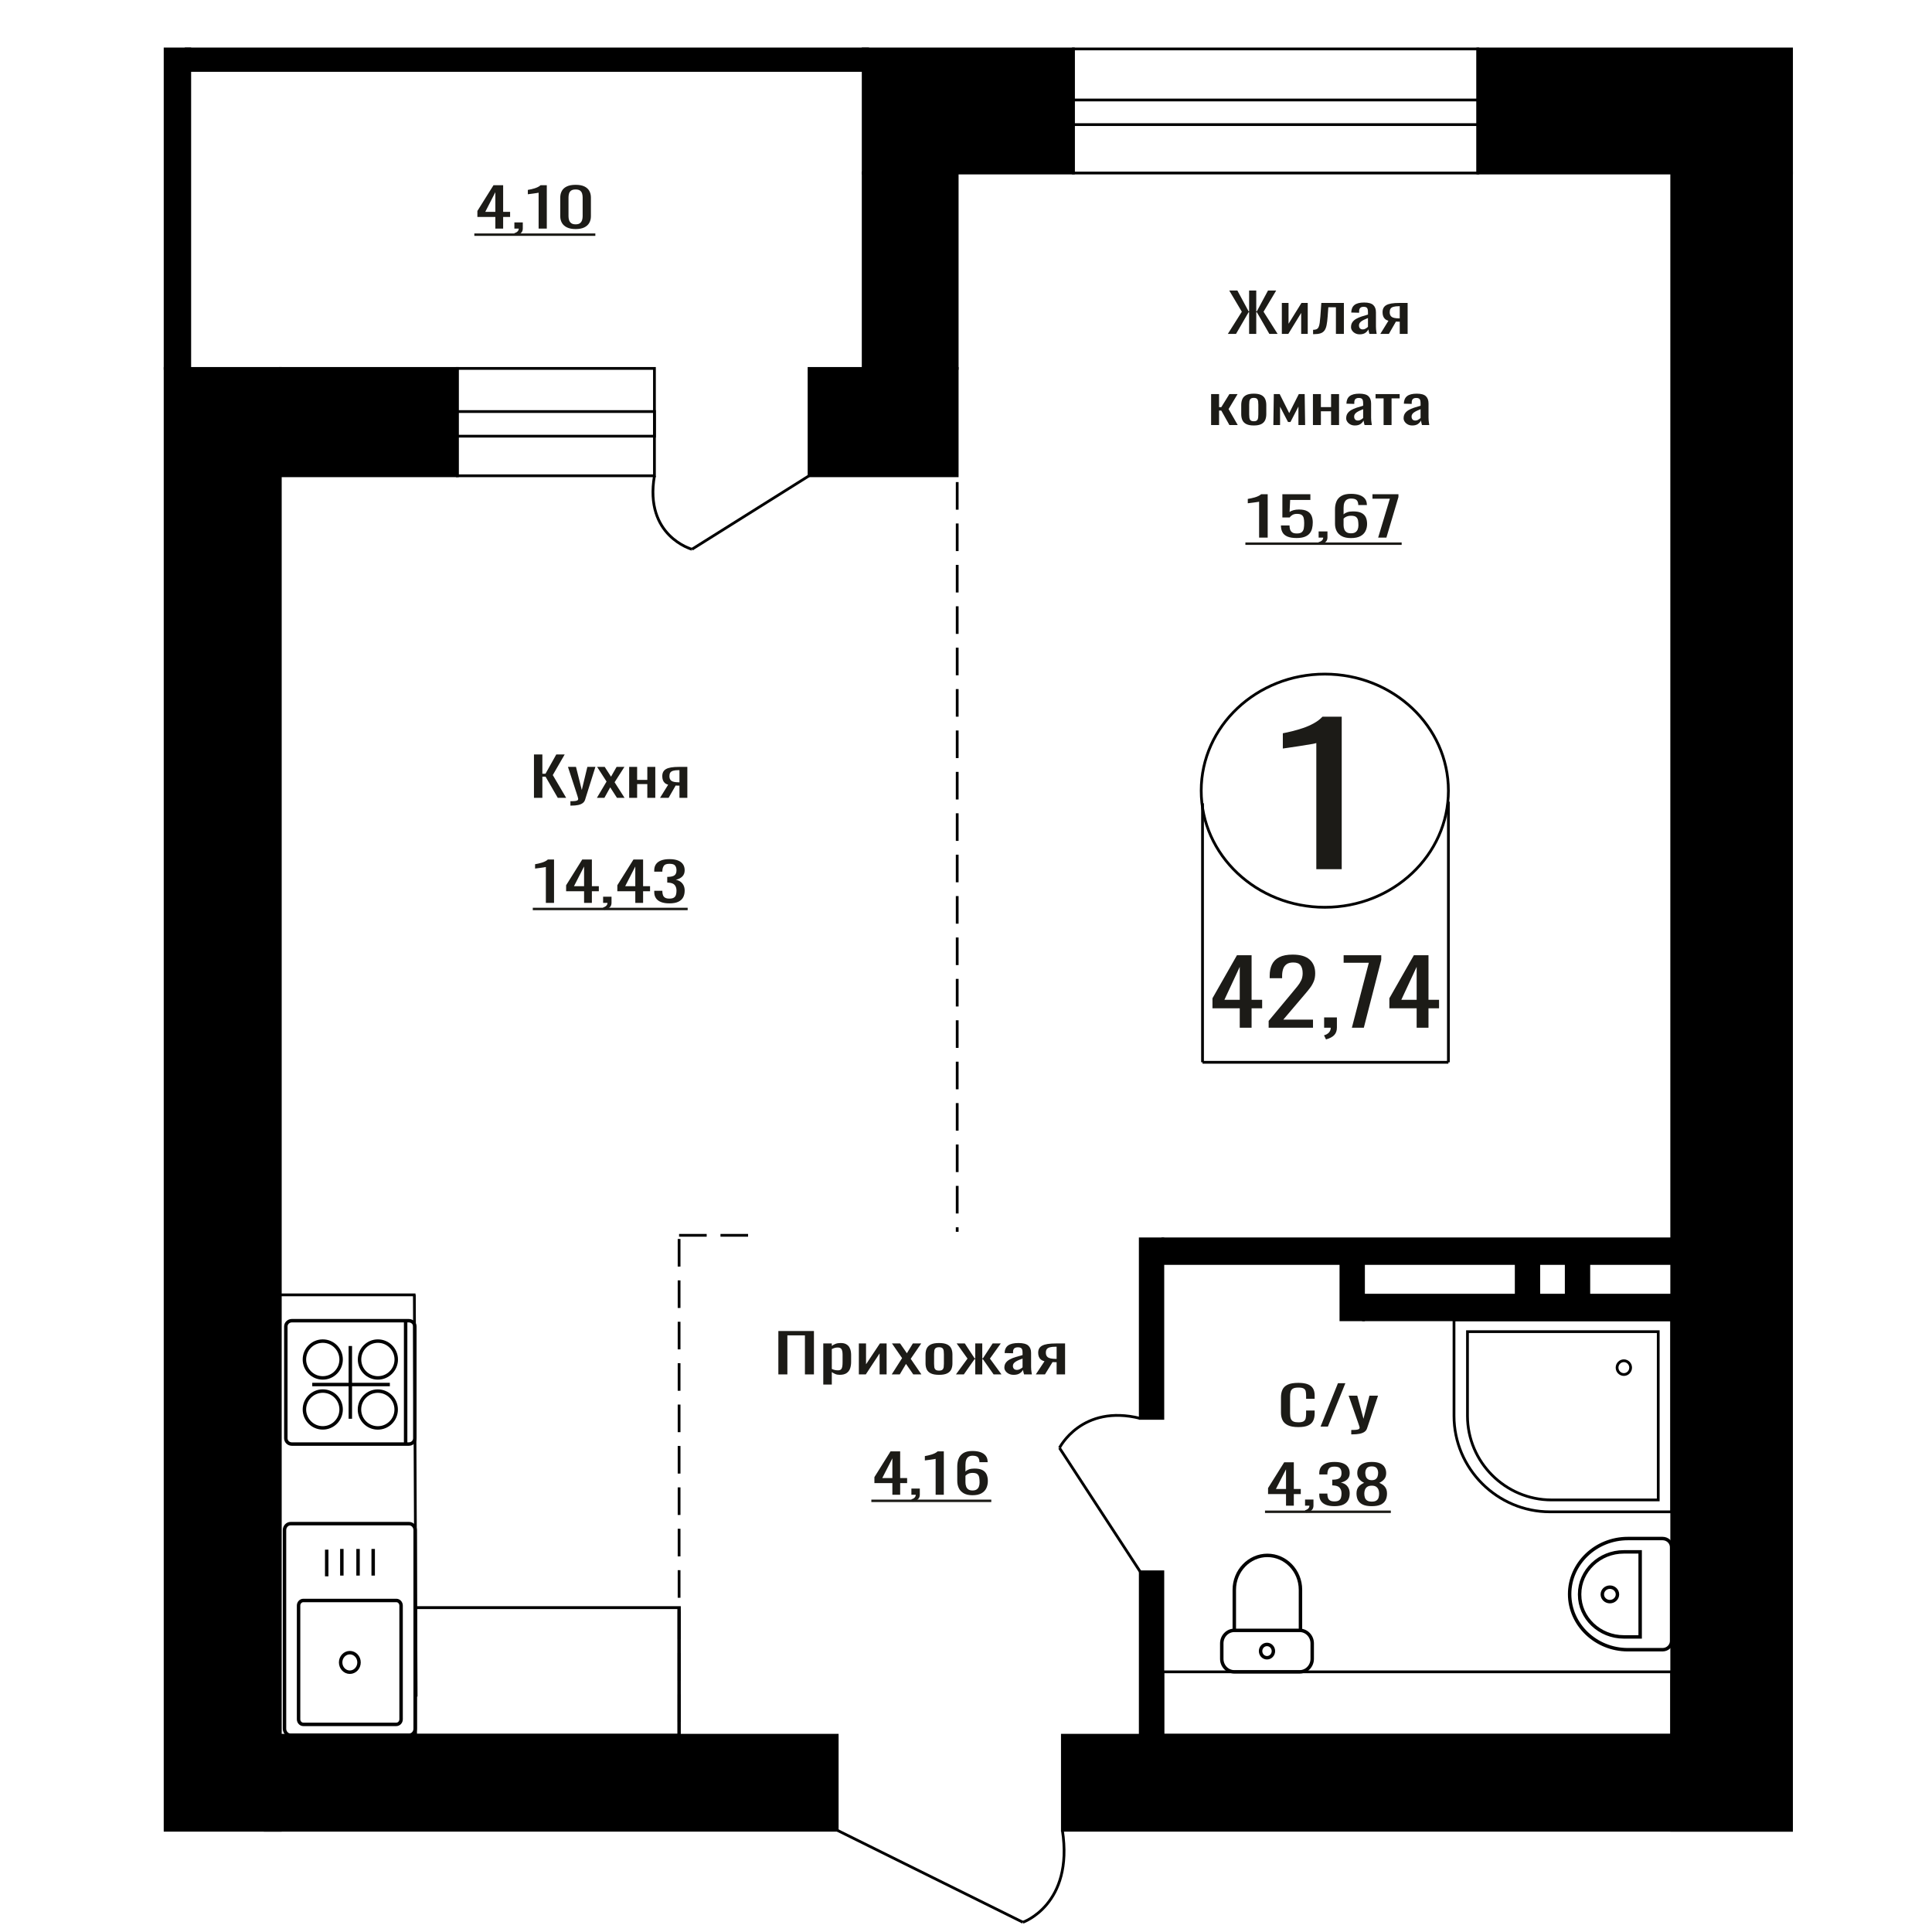 <?xml version="1.0" encoding="UTF-8"?>
<!DOCTYPE svg PUBLIC "-//W3C//DTD SVG 1.1//EN" "http://www.w3.org/Graphics/SVG/1.1/DTD/svg11.dtd">
<!-- Creator: CorelDRAW 2019 -->
<svg xmlns="http://www.w3.org/2000/svg" xml:space="preserve" width="140mm" height="140mm" version="1.1" style="shape-rendering:geometricPrecision; text-rendering:geometricPrecision; image-rendering:optimizeQuality; fill-rule:evenodd; clip-rule:evenodd"
viewBox="0 0 14000 14000"
 xmlns:xlink="http://www.w3.org/1999/xlink">
 <defs>
  <style type="text/css">
   <![CDATA[
    .str1 {stroke:black;stroke-width:25;stroke-miterlimit:22.926}
    .str0 {stroke:black;stroke-width:20;stroke-miterlimit:22.926}
    .str2 {stroke:black;stroke-width:20;stroke-miterlimit:22.926;stroke-dasharray:200 100}
    .fil2 {fill:none}
    .fil3 {fill:black}
    .fil1 {fill:#1C1B17}
    .fil0 {fill:#1C1B17;fill-rule:nonzero}
   ]]>
  </style>
 </defs>
 <g id="Слой_x0020_1">
  <path class="fil0" d="M9123.95 3895.59l0 -260c-0.39,0.26 -4.75,1.03 -13.08,2.33 -8.34,1.29 -17.73,2.59 -28.19,3.88 -10.47,1.29 -19.77,2.46 -27.91,3.49 -8.13,1.04 -12.4,1.55 -12.79,1.55l0 -31.43c6.59,-1.03 14.25,-2.46 22.96,-4.27 8.72,-1.81 17.64,-4.01 26.74,-6.59 9.11,-2.59 17.83,-5.83 26.16,-9.71 8.34,-3.88 15.41,-8.4 21.23,-13.58l47.08 0 0 314.33 -62.2 0z"/>
  <path id="1" class="fil0" d="M9396.01 3898.69c-28.3,0 -50.77,-3.62 -67.44,-10.86 -16.66,-7.24 -28.58,-17.72 -35.75,-31.43 -7.17,-13.72 -10.75,-30.01 -10.75,-48.9l62.2 0c0,9.31 1.17,18.43 3.49,27.36 2.32,8.92 7.26,16.3 14.83,22.12 7.55,5.82 19.08,8.73 34.57,8.73 17.07,0 29.27,-3.3 36.63,-9.9 7.37,-6.59 12.01,-15.52 13.96,-26.77 1.93,-11.26 2.91,-24 2.91,-38.23 0,-14.23 -1.17,-26.32 -3.49,-36.28 -2.33,-9.96 -7.18,-17.59 -14.53,-22.9 -7.37,-5.3 -19,-7.95 -34.89,-7.95 -12.78,0 -23.64,2.65 -32.56,7.95 -8.91,5.31 -15.5,11.32 -19.75,18.05l-52.91 0 0 -168.42 202.89 0 0 41.52 -146.49 0 -4.08 86.93c7.75,-5.43 17.35,-9.7 28.78,-12.81 11.43,-3.1 24.51,-4.65 39.23,-4.65 25.59,0 45.65,4.01 60.18,12.03 14.53,8.02 24.79,19.01 30.8,32.98 6,13.97 9.02,30.01 9.02,48.12 0,16.04 -1.76,30.98 -5.23,44.82 -3.49,13.84 -9.61,25.87 -18.32,36.09 -8.72,10.22 -20.63,18.18 -35.75,23.87 -15.11,5.69 -34.3,8.53 -57.55,8.53z"/>
  <path id="2" class="fil0" d="M9564.6 3946.43l-9.89 -17.85c10.47,-2.33 18.7,-6.41 24.7,-12.23 6.01,-5.82 9.02,-12.74 9.02,-20.76l-33.14 0 0 -44.63 63.96 0 0 43.85c0,13.72 -4.47,24.65 -13.38,32.79 -8.92,8.15 -22.67,14.43 -41.27,18.83z"/>
  <path id="3" class="fil0" d="M9789.57 3899.08c-27.13,0 -49.21,-4.59 -66.27,-13.77 -17.05,-9.19 -29.54,-21.61 -37.5,-37.26 -7.94,-15.65 -11.91,-33.05 -11.91,-52.19l0 -105.94c0,-20.44 3.49,-39.07 10.46,-55.88 6.98,-16.82 18.89,-30.27 35.76,-40.36 16.85,-10.09 40.01,-15.14 69.46,-15.14 24.42,0 45.06,2.98 61.92,8.93 16.85,5.95 29.84,14.62 38.94,26 9.11,11.38 13.86,25.22 14.25,41.52 0,0.52 0.09,1.23 0.28,2.14 0.2,0.9 0.3,1.74 0.3,2.52l-62.79 0c0,-15.26 -3.67,-26.91 -11.04,-34.93 -7.36,-8.02 -21.32,-12.03 -41.86,-12.03 -11.23,0 -20.93,2.4 -29.06,7.18 -8.13,4.79 -14.25,12.1 -18.32,21.93 -4.06,9.83 -6.1,22.51 -6.1,38.03l0 47.73c6.2,-6.47 15.01,-11.71 26.46,-15.72 11.43,-4.01 25.48,-6.01 42.14,-6.01 25.96,0 46.32,3.75 61.04,11.25 14.73,7.5 25.18,18.05 31.39,31.63 6.2,13.58 9.3,29.56 9.3,47.92 0,18.89 -3.88,36.09 -11.63,51.62 -7.74,15.52 -20.15,27.87 -37.21,37.06 -17.05,9.18 -39.71,13.77 -68.01,13.77zm0 -34.53c13.95,0 24.81,-2.66 32.55,-7.96 7.76,-5.3 13.28,-12.35 16.57,-21.15 3.3,-8.8 4.95,-18.37 4.95,-28.72 0,-12.41 -0.87,-23.93 -2.63,-34.53 -1.73,-10.61 -6.29,-19.08 -13.64,-25.42 -7.37,-6.34 -19.97,-9.51 -37.8,-9.51 -8.52,0 -16.27,1.04 -23.25,3.11 -6.98,2.07 -12.99,4.72 -18.02,7.95 -5.03,3.24 -9.11,6.66 -12.21,10.28l0 46.96c0,10.61 1.65,20.44 4.95,29.49 3.29,9.06 8.8,16.24 16.56,21.54 7.75,5.3 18.41,7.96 31.97,7.96z"/>
  <polygon id="4" class="fil0" points="9986.64,3895.59 10071.52,3613.86 9945.37,3613.86 9945.37,3581.26 10133.71,3581.26 10133.71,3601.44 10046.51,3895.59 "/>
  <polygon id="5" class="fil1" points="9024.54,3930.87 10156.96,3930.87 10156.96,3948.51 9024.54,3948.51 "/>
  <path class="fil0" d="M9538.49 6298.49l0 -913.99c-1.15,0.91 -14.05,3.63 -38.72,8.18 -24.66,4.55 -52.48,9.1 -83.45,13.64 -30.98,4.55 -58.51,8.64 -82.6,12.28 -24.1,3.64 -36.72,5.46 -37.86,5.46l0 -110.5c19.5,-3.64 42.16,-8.64 67.97,-15.01 25.81,-6.36 52.2,-14.09 79.15,-23.19 26.96,-9.09 52.78,-20.46 77.44,-34.1 24.67,-13.64 45.61,-29.56 62.81,-47.75l139.39 0 0 1104.98 -184.13 0z"/>
  <polygon class="fil0" points="5640.29,9959.42 5640.29,9645.09 5898.11,9645.09 5898.11,9959.42 5832.79,9959.42 5832.79,9676.52 5705.62,9676.52 5705.62,9959.42 "/>
  <path id="1" class="fil0" d="M5965.76 10033.15l0 -298.03 61.85 0 0 17.85c7.32,-5.69 16.18,-10.6 26.59,-14.74 10.4,-4.14 22.73,-6.21 36.99,-6.21 17.36,0 31.12,3.04 41.34,9.12 10.22,6.08 17.83,13.71 22.84,22.89 5,9.19 8.28,18.5 9.83,27.94 1.53,9.44 2.31,17.53 2.31,24.26l0 54.32c0,15.79 -2.31,30.73 -6.94,44.83 -4.62,14.09 -13.01,25.48 -25.15,34.14 -12.14,8.67 -29.2,13 -51.16,13 -11.94,0 -22.55,-2 -31.8,-6.01 -9.24,-4.01 -17.53,-8.6 -24.85,-13.78l0 90.42 -61.85 0zm106.36 -103.22c10.79,0 18.51,-2.65 23.12,-7.96 4.64,-5.3 7.53,-12.48 8.67,-21.54 1.16,-9.05 1.75,-19.01 1.75,-29.88l0 -54.32c0,-9.32 -0.78,-17.92 -2.33,-25.81 -1.53,-7.89 -4.81,-14.16 -9.82,-18.82 -5.02,-4.66 -12.91,-6.99 -23.7,-6.99 -8.1,0 -15.8,1.17 -23.13,3.5 -7.32,2.32 -13.68,5.04 -19.07,8.15l0 143.58c5.78,2.84 12.34,5.24 19.65,7.18 7.33,1.94 15.61,2.91 24.86,2.91z"/>
  <polygon id="2" class="fil0" points="6223.58,9959.42 6223.58,9735.12 6275.6,9735.12 6275.6,9886.08 6376.18,9735.12 6424.75,9735.12 6424.75,9959.42 6373.87,9959.42 6373.87,9807.3 6273.87,9959.42 "/>
  <polygon id="3" class="fil0" points="6461.74,9959.42 6536.89,9841.45 6463.48,9735.12 6522.44,9735.12 6571.57,9806.14 6614.93,9735.12 6675.62,9735.12 6599.32,9846.49 6676.79,9959.42 6617.82,9959.42 6565.22,9883.36 6520.13,9959.42 "/>
  <path id="4" class="fil0" d="M6804.56 9962.52c-24.67,0 -44.14,-3.36 -58.4,-10.09 -14.26,-6.72 -24.37,-16.29 -30.34,-28.71 -5.98,-12.42 -8.97,-27.04 -8.97,-43.85l0 -65.2c0,-16.81 2.99,-31.43 8.97,-43.85 5.97,-12.42 16.08,-21.99 30.34,-28.71 14.26,-6.73 33.73,-10.09 58.4,-10.09 24.65,0 44.02,3.36 58.09,10.09 14.07,6.72 24.09,16.29 30.07,28.71 5.97,12.42 8.95,27.04 8.95,43.85l0 65.2c0,16.81 -2.98,31.43 -8.95,43.85 -5.98,12.42 -16,21.99 -30.07,28.71 -14.07,6.73 -33.44,10.09 -58.09,10.09zm0 -30.65c11.94,0 20.32,-2.33 25.14,-6.99 4.81,-4.65 7.7,-10.8 8.67,-18.43 0.97,-7.63 1.45,-15.59 1.45,-23.87l0 -70.23c0,-8.54 -0.48,-16.56 -1.45,-24.06 -0.97,-7.51 -3.86,-13.65 -8.67,-18.44 -4.82,-4.78 -13.2,-7.18 -25.14,-7.18 -11.95,0 -20.43,2.4 -25.45,7.18 -5,4.79 -8,10.93 -8.95,18.44 -0.97,7.5 -1.45,15.52 -1.45,24.06l0 70.23c0,8.28 0.48,16.24 1.45,23.87 0.95,7.63 3.95,13.78 8.95,18.43 5.02,4.66 13.5,6.99 25.45,6.99z"/>
  <polygon id="5" class="fil0" points="6927.1,9959.42 7010.92,9844.94 6932.3,9735.12 6991.27,9735.12 7062.38,9843 7066.99,9843 7066.99,9735.12 7117.87,9735.12 7117.87,9843 7122.5,9843 7193.02,9735.12 7251.98,9735.12 7173.37,9844.94 7257.18,9959.42 7199.96,9959.42 7122.5,9849.21 7117.87,9849.21 7117.87,9959.42 7066.99,9959.42 7066.99,9849.21 7061.8,9849.21 6984.33,9959.42 "/>
  <path id="6" class="fil0" d="M7345.06 9962.52c-13.1,0 -24.66,-2.52 -34.68,-7.56 -10.03,-5.05 -17.92,-11.52 -23.7,-19.41 -5.78,-7.89 -8.67,-16.23 -8.67,-25.03 0,-13.97 3.47,-25.74 10.4,-35.31 6.94,-9.57 16.47,-17.66 28.61,-24.25 12.14,-6.6 26.21,-12.36 42.21,-17.27 15.99,-4.92 32.86,-9.7 50.59,-14.36l0 -15.91c0,-9.05 -0.78,-16.56 -2.33,-22.51 -1.53,-5.95 -4.72,-10.41 -9.53,-13.39 -4.81,-2.97 -12.04,-4.46 -21.68,-4.46 -8.47,0 -15.31,1.3 -20.53,3.88 -5.19,2.59 -8.95,6.28 -11.26,11.06 -2.32,4.79 -3.47,10.41 -3.47,16.88l0 11.26 -61.28 -1.56c0.77,-24.83 9.25,-43.14 25.44,-54.91 16.18,-11.77 41.23,-17.65 75.15,-17.65 33.13,0 56.66,6.08 70.53,18.24 13.87,12.15 20.81,29.75 20.81,52.77l0 102.45c0,6.98 0.28,13.71 0.86,20.18 0.58,6.47 1.36,12.48 2.31,18.04 0.97,5.57 1.83,10.8 2.61,15.72l-56.66 0c-1.16,-4.14 -2.6,-9.38 -4.33,-15.72 -1.74,-6.33 -3,-12.09 -3.75,-17.27 -3.86,8.8 -11.28,17.01 -22.26,24.65 -10.99,7.63 -26.11,11.44 -45.39,11.44zm24.28 -35.7c6.17,0 11.95,-1.16 17.34,-3.49 5.41,-2.33 10.22,-4.98 14.47,-7.95 4.23,-2.98 7.12,-5.37 8.67,-7.18l0 -63.65c-9.64,3.63 -18.7,7.25 -27.18,10.87 -8.47,3.62 -15.89,7.44 -22.25,11.45 -6.36,4.01 -11.37,8.54 -15.03,13.58 -3.67,5.04 -5.5,10.8 -5.5,17.27 0,9.05 2.5,16.17 7.52,21.34 5.01,5.18 12.32,7.76 21.96,7.76z"/>
  <path id="7" class="fil0" d="M7505.77 9959.42l63.01 -95.07c-10.79,-2.85 -19.56,-7.12 -26.31,-12.81 -6.73,-5.69 -11.65,-12.68 -14.73,-20.96 -3.08,-8.27 -4.63,-17.59 -4.63,-27.94 0,-11.9 2.3,-22.12 6.94,-30.65 4.62,-8.54 11.94,-15.53 21.97,-20.96 10.01,-5.43 23.31,-9.44 39.88,-12.03 16.58,-2.59 37,-3.88 61.29,-3.88l64.74 0 0 224.3 -61.29 0 0 -88.48c-6.17,0 -11.37,-0.06 -15.6,-0.19 -4.24,-0.13 -8.86,-0.33 -13.88,-0.58l-54.91 89.25 -66.48 0zm143.94 -112.54c0.76,0 2.03,0 3.76,0 1.73,0 2.8,0 3.17,0l0 -88.09c-0.37,0 -1.44,0 -3.17,0 -1.73,0 -2.8,0 -3.17,0 -18.12,0 -32.48,1.49 -43.07,4.47 -10.61,2.97 -18.03,7.63 -22.27,13.97 -4.23,6.33 -6.35,14.81 -6.35,25.41 0,14.75 4.9,25.75 14.73,32.99 9.84,7.24 28.62,10.99 56.37,11.25z"/>
  <ellipse class="fil2 str0" cx="9600.05" cy="5729.63" rx="895.6" ry="844.87"/>
  <line class="fil2 str0" x1="8713.95" y1="5820.64" x2="8713.95" y2= "7697.77" />
  <line class="fil2 str0" x1="10495.66" y1="5809.02" x2="10495.66" y2= "7697.76" />
  <line class="fil2 str0" x1="8713.95" y1="7697.76" x2="10495.66" y2= "7697.76" />
  <path class="fil0" d="M8983.66 7447.09l0 -140.68 -197.68 0 0 -72.61 177.49 -311.84 105.98 0 0 322.86 76.55 0 0 61.59 -76.55 0 0 140.68 -85.79 0zm-111.04 -202.27l111.04 0 0 -238.58 -111.04 238.58z"/>
  <path id="1" class="fil0" d="M9193.1 7447.09l0 -49.27 173.28 -208.11c12.9,-15.56 24.82,-30.04 35.76,-43.44 10.93,-13.39 19.9,-27.55 26.91,-42.46 7.01,-14.91 10.52,-32.09 10.52,-51.54 0,-24.2 -5.04,-43.22 -15.14,-57.05 -10.09,-13.83 -27.76,-20.75 -53,-20.75 -21.3,0 -37.85,4.54 -49.63,13.62 -11.77,9.07 -19.9,20.96 -24.39,35.65 -4.49,14.7 -6.74,30.47 -6.74,47.33l0 17.5 -89.99 0 0 -18.15c0,-31.55 5.46,-58.67 16.4,-81.36 10.94,-22.69 28.6,-40.3 52.99,-52.84 24.39,-12.53 56.78,-18.8 97.16,-18.8 54.96,0 95.89,11.99 122.8,35.98 26.93,23.99 40.38,57.16 40.38,99.52 0,22.47 -3.5,42.14 -10.51,58.99 -7,16.86 -16.13,32.64 -27.34,47.33 -11.22,14.7 -23.55,29.82 -37.01,45.38l-156.46 184.12 215.35 0 0 58.35 -321.34 0z"/>
  <path id="2" class="fil0" d="M9608.64 7532.02l-14.3 -29.82c15.14,-3.89 27.06,-10.7 35.76,-20.43 8.68,-9.72 13.02,-21.28 13.02,-34.68l-47.94 0 0 -74.56 92.53 0 0 73.26c0,22.91 -6.45,41.17 -19.35,54.79 -12.9,13.61 -32.8,24.09 -59.72,31.44z"/>
  <polygon id="3" class="fil0" points="9796.21,7447.09 9919.04,6976.42 9736.49,6976.42 9736.49,6921.96 10009.04,6921.96 10009.04,6955.67 9882.86,7447.09 "/>
  <path id="4" class="fil0" d="M10265.59 7447.09l0 -140.68 -197.68 0 0 -72.61 177.5 -311.84 105.97 0 0 322.86 76.56 0 0 61.59 -76.56 0 0 140.68 -85.79 0zm-111.03 -202.27l111.03 0 0 -238.58 -111.03 238.58z"/>
  <path class="fil0" d="M6466.45 10831.48l0 -84.21 -130.18 0 0 -43.46 116.88 -186.66 69.8 0 0 193.26 50.41 0 0 36.86 -50.41 0 0 84.21 -56.5 0zm-73.13 -121.07l73.13 0 0 -142.81 -73.13 142.81z"/>
  <path id="1" class="fil0" d="M6613.24 10882.32l-9.42 -17.85c9.98,-2.33 17.81,-6.41 23.54,-12.23 5.72,-5.82 8.59,-12.74 8.59,-20.76l-31.58 0 0 -44.63 60.94 0 0 43.85c0,13.72 -4.25,24.65 -12.75,32.79 -8.49,8.15 -21.59,14.43 -39.32,18.83z"/>
  <path id="2" class="fil0" d="M6779.98 10831.48l0 -260c-0.37,0.26 -4.53,1.03 -12.46,2.33 -7.95,1.29 -16.9,2.59 -26.87,3.88 -9.97,1.29 -18.84,2.46 -26.59,3.49 -7.75,1.04 -11.82,1.55 -12.19,1.55l0 -31.43c6.28,-1.03 13.57,-2.46 21.88,-4.27 8.31,-1.81 16.8,-4.01 25.48,-6.59 8.68,-2.59 16.99,-5.83 24.93,-9.71 7.95,-3.88 14.68,-8.4 20.22,-13.58l44.87 0 0 314.33 -59.27 0z"/>
  <path id="3" class="fil0" d="M7046.97 10834.97c-25.85,0 -46.89,-4.59 -63.15,-13.77 -16.24,-9.19 -28.15,-21.61 -35.73,-37.26 -7.56,-15.65 -11.35,-33.05 -11.35,-52.19l0 -105.94c0,-20.44 3.33,-39.07 9.97,-55.88 6.65,-16.82 18,-30.27 34.07,-40.36 16.06,-10.09 38.13,-15.13 66.19,-15.13 23.27,0 42.94,2.97 59,8.92 16.06,5.95 28.43,14.62 37.11,26 8.68,11.38 13.21,25.22 13.58,41.52 0,0.52 0.08,1.23 0.27,2.14 0.18,0.9 0.28,1.74 0.28,2.52l-59.83 0c0,-15.26 -3.5,-26.91 -10.53,-34.93 -7,-8.02 -20.31,-12.03 -39.88,-12.03 -10.7,0 -19.94,2.4 -27.69,7.18 -7.75,4.79 -13.58,12.1 -17.46,21.93 -3.87,9.83 -5.81,22.51 -5.81,38.03l0 47.73c5.91,-6.47 14.3,-11.71 25.21,-15.72 10.89,-4.01 24.28,-6.01 40.15,-6.01 24.74,0 44.14,3.75 58.17,11.25 14.04,7.5 24,18.05 29.91,31.63 5.91,13.58 8.86,29.56 8.86,47.92 0,18.89 -3.69,36.09 -11.07,51.62 -7.38,15.52 -19.2,27.87 -35.46,37.06 -16.25,9.18 -37.84,13.77 -64.81,13.77zm0 -34.53c13.29,0 23.64,-2.66 31.02,-7.96 7.39,-5.3 12.65,-12.35 15.79,-21.15 3.14,-8.8 4.71,-18.37 4.71,-28.72 0,-12.41 -0.83,-23.93 -2.5,-34.53 -1.66,-10.61 -5.99,-19.08 -13,-25.42 -7.03,-6.34 -19.03,-9.51 -36.02,-9.51 -8.12,0 -15.5,1.04 -22.15,3.11 -6.65,2.07 -12.38,4.72 -17.17,7.95 -4.8,3.24 -8.68,6.66 -11.64,10.28l0 46.96c0,10.61 1.57,20.44 4.71,29.49 3.14,9.06 8.4,16.24 15.79,21.54 7.38,5.3 17.54,7.96 30.46,7.96z"/>
  <polygon id="4" class="fil1" points="6314.11,10866.76 7183.24,10866.76 7183.24,10884.4 6314.11,10884.4 "/>
  <path class="fil2 str1" d="M2205.97 10213.53c0,-73.66 59.53,-133.39 132.96,-133.39 73.44,0 132.97,59.73 132.97,133.39 0,73.67 -59.53,133.39 -132.97,133.39 -73.43,0 -132.96,-59.72 -132.96,-133.39zm398.93 0.33c0,-73.66 59.52,-133.38 132.96,-133.38 73.43,0 132.96,59.72 132.96,133.38 0,73.67 -59.53,133.39 -132.96,133.39 -73.44,0 -132.96,-59.72 -132.96,-133.39zm-398.93 -362.39c0,-73.66 59.53,-133.38 132.96,-133.38 73.44,0 132.97,59.72 132.97,133.38 0,73.67 -59.53,133.39 -132.97,133.39 -73.43,0 -132.96,-59.72 -132.96,-133.39zm399.47 0c0,-73.66 59.53,-133.38 132.96,-133.38 73.43,0 132.97,59.72 132.97,133.38 0,73.67 -59.54,133.39 -132.97,133.39 -73.43,0 -132.96,-59.72 -132.96,-133.39zm-490.59 -281.2l847.63 0c24,0 43.63,18.78 43.63,41.72l0 810.57c0,22.94 -19.63,41.72 -43.63,41.72l-847.63 0c-23.99,0 -43.63,-18.78 -43.63,-41.72l0 -810.57c0,-22.94 19.64,-41.72 43.63,-41.72zm147.85 462.4l562.32 0m-286.35 -279.09l0 527.38m400.67 -710.69l0 894.01"/>
  <path class="fil2 str1" d="M2061.62 12527.16l0 -1439.42c0,-25.82 19.88,-46.95 44.19,-46.95l858.44 0c24.31,0 44.19,21.13 44.19,46.95l0 1439.42c0,25.82 -19.88,46.96 -44.19,46.96l-858.44 0c-24.31,0 -44.19,-21.14 -44.19,-46.96zm101.97 -68.45l0 -824.25c0,-20.27 15.59,-36.84 34.66,-36.84l673.55 0c19.07,0 34.67,16.57 34.67,36.84l0 824.25c0,20.27 -15.6,36.84 -34.67,36.84l-673.55 0c-19.07,0 -34.66,-16.57 -34.66,-36.84zm304.81 -412.12c0,-39.12 29.83,-70.82 66.63,-70.82 36.8,0 66.62,31.7 66.62,70.82 0,39.1 -29.82,70.81 -66.62,70.81 -36.8,0 -66.63,-31.71 -66.63,-70.81zm-100.87 -624.02l0 -193.02m109.62 187.65l0 -193.02m117.47 193.02l0 -193.02m109.63 193.02l0 -193.02"/>
  <path class="fil2 str1" d="M8944.17 12114.8l473.86 0c49.93,0 90.78,-42.42 90.78,-94.27l0 -112.08c0,-51.85 -40.85,-94.27 -90.78,-94.27l-473.86 0c-49.93,0 -90.77,42.42 -90.77,94.27l0 112.08c0,51.85 40.84,94.27 90.77,94.27zm0 -300.62l479.53 0 0 -294.3c0,-136.95 -107.89,-248.99 -239.76,-248.99l-0.01 0c-131.87,0 -239.76,112.04 -239.76,248.99l0 294.3zm236.93 198.56c25.66,0 46.46,-21.6 46.46,-48.25 0,-26.65 -20.8,-48.25 -46.46,-48.25 -25.66,0 -46.46,21.6 -46.46,48.25 0,26.65 20.8,48.25 46.46,48.25z"/>
  <path class="fil0" d="M9319.02 10910.8l0 -84.21 -130.19 0 0 -43.46 116.88 -186.66 69.81 0 0 193.26 50.4 0 0 36.86 -50.4 0 0 84.21 -56.5 0zm-73.13 -121.07l73.13 0 0 -142.81 -73.13 142.81z"/>
  <path id="1" class="fil0" d="M9465.8 10961.64l-9.42 -17.85c9.98,-2.33 17.82,-6.41 23.54,-12.23 5.72,-5.82 8.59,-12.74 8.59,-20.76l-31.57 0 0 -44.63 60.94 0 0 43.85c0,13.72 -4.26,24.65 -12.75,32.79 -8.5,8.15 -21.6,14.43 -39.33,18.83z"/>
  <path id="2" class="fil0" d="M9669.66 10914.29c-24.38,0 -44.7,-3.23 -60.94,-9.7 -16.25,-6.47 -28.44,-15.78 -36.56,-27.94 -8.12,-12.16 -12.19,-26.52 -12.19,-43.07l0 -10.48 58.73 0c0,1.03 0,2.13 0,3.3 0,1.16 0,2.39 0,3.68 0.37,9.32 1.92,17.72 4.71,25.23 2.77,7.5 7.75,13.45 14.94,17.85 7.21,4.4 17.65,6.6 31.31,6.6 14.4,0 25.29,-2.4 32.67,-7.18 7.4,-4.79 12.38,-11.58 14.96,-20.38 2.59,-8.79 3.88,-18.88 3.88,-30.27 0,-16.55 -4.34,-30.07 -13.01,-40.55 -8.68,-10.48 -23.91,-16.23 -45.71,-17.27 -1.1,-0.26 -2.49,-0.38 -4.16,-0.38 -1.65,0 -3.04,0 -4.15,0l0 -41.53c1.11,0 2.4,0 3.88,0 1.47,0 2.77,0 3.89,0 21.04,-0.51 36.18,-4.4 45.42,-11.64 9.22,-7.24 13.84,-19.27 13.84,-36.09 0,-14.23 -3.42,-25.61 -10.24,-34.15 -6.84,-8.54 -20.4,-12.8 -40.72,-12.8 -20.31,0 -33.8,4.72 -40.44,14.16 -6.65,9.44 -10.35,21.54 -11.07,36.28 0,1.04 0,2.14 0,3.3 0,1.17 0,2.27 0,3.3l-58.73 0 0 -10.48c0,-16.81 4.07,-31.17 12.19,-43.07 8.12,-11.9 20.4,-21.09 36.84,-27.55 16.43,-6.47 36.83,-9.7 61.21,-9.7 24.74,0 45.24,3.23 61.48,9.7 16.25,6.46 28.44,15.71 36.56,27.74 8.12,12.03 12.19,26.46 12.19,43.27 0,18.89 -5.81,34.02 -17.44,45.4 -11.64,11.39 -27.24,19.15 -46.81,23.29 13.66,2.84 25.2,7.76 34.62,14.74 9.42,6.99 16.71,15.85 21.88,26.59 5.17,10.73 7.75,23.22 7.75,37.44 0,18.63 -3.69,34.86 -11.07,48.71 -7.4,13.84 -19.2,24.57 -35.46,32.2 -16.25,7.64 -37.66,11.45 -64.25,11.45z"/>
  <path id="3" class="fil0" d="M9940.52 10914.29c-26.95,0 -48.55,-3.75 -64.81,-11.25 -16.24,-7.5 -27.98,-18.18 -35.17,-32.02 -7.2,-13.84 -10.81,-30.07 -10.81,-48.7 0,-10.6 1.3,-19.92 3.89,-27.94 2.58,-8.02 6.36,-15.07 11.34,-21.15 5,-6.08 10.91,-11.38 17.73,-15.91 6.84,-4.53 14.32,-8.6 22.44,-12.22 -14.77,-6.99 -26.78,-16.11 -36,-27.36 -9.23,-11.25 -13.86,-25.55 -13.86,-42.88 0,-16.56 3.7,-30.92 11.08,-43.08 7.39,-12.15 18.93,-21.53 34.63,-28.13 15.69,-6.6 35.54,-9.89 59.54,-9.89 24.01,0 43.68,3.29 58.99,9.89 15.34,6.6 26.68,15.98 34.08,28.13 7.38,12.16 11.07,26.52 11.07,43.08 0,17.59 -4.52,31.95 -13.57,43.07 -9.05,11.13 -21.14,20.18 -36.29,27.17 8.14,3.62 15.62,7.69 22.44,12.22 6.84,4.53 12.75,9.83 17.73,15.91 4.98,6.08 8.87,13.13 11.64,21.15 2.77,8.02 4.15,17.34 4.15,27.94 0,18.63 -3.6,34.86 -10.81,48.7 -7.19,13.84 -18.82,24.52 -34.9,32.02 -16.06,7.5 -37.57,11.25 -64.53,11.25zm0 -32.98c14.4,0 25.49,-2.59 33.24,-7.76 7.75,-5.18 13.02,-12.16 15.79,-20.96 2.77,-8.8 4.15,-18.63 4.15,-29.49 0,-9.83 -1.57,-19.08 -4.71,-27.75 -3.14,-8.66 -8.58,-15.78 -16.34,-21.34 -7.75,-5.56 -18.46,-8.34 -32.13,-8.34 -13.66,0 -24.45,2.71 -32.41,8.14 -7.93,5.44 -13.56,12.49 -16.88,21.15 -3.33,8.67 -4.98,18.05 -4.98,28.14 0,10.86 1.47,20.69 4.42,29.49 2.96,8.8 8.41,15.78 16.34,20.96 7.94,5.17 19.12,7.76 33.51,7.76zm0 -155.23c12.56,-0.26 22.07,-2.97 28.53,-8.15 6.47,-5.17 10.99,-11.83 13.58,-19.98 2.58,-8.15 3.87,-16.62 3.87,-25.42 0,-12.93 -3.32,-23.93 -9.97,-32.98 -6.65,-9.06 -18.65,-13.59 -36.01,-13.59 -17.35,0 -29.54,4.53 -36.56,13.59 -7.01,9.05 -10.52,20.05 -10.52,32.98 0,8.8 1.3,17.27 3.88,25.42 2.59,8.15 7.3,14.81 14.12,19.98 6.84,5.18 16.53,7.89 29.08,8.15z"/>
  <polygon id="4" class="fil1" points="9166.68,10946.08 10078.45,10946.08 10078.45,10963.72 9166.68,10963.72 "/>
  <path class="fil2 str1" d="M12113.18 11211.43l0 680.36c0,34.45 -29.47,62.63 -65.51,62.63l-252.09 0c-231.76,0 -421.37,-181.26 -421.37,-402.8l0 -0.01c0,-221.55 189.61,-402.8 421.37,-402.8l252.09 0c36.04,0 65.51,28.17 65.51,62.62zm-227.98 34.07l0 616.15 -118.74 0c-175.96,0 -319.93,-137.62 -319.93,-305.83l0 -4.5c0,-168.2 143.97,-305.82 319.93,-305.82l118.74 0zm-164.51 308.07c0,28.95 -24.55,52.41 -54.83,52.41 -30.28,0 -54.82,-23.46 -54.82,-52.41 0,-28.94 24.54,-52.41 54.82,-52.41 30.28,0 54.83,23.47 54.83,52.41z"/>
  <line class="fil2 str0" x1="3002.62" y1="9383.03" x2="3015.52" y2= "12293.78" />
  <polygon class="fil0" points="8897.39,2419.53 8998.73,2258.87 8907.64,2105.2 8966.38,2105.2 9048.32,2256.93 9051.55,2256.93 9051.55,2105.2 9103.29,2105.2 9103.29,2256.93 9107.07,2256.93 9188.45,2105.2 9247.75,2105.2 9156.12,2258.87 9257.98,2419.53 9198.16,2419.53 9107.61,2262.37 9103.29,2262.37 9103.29,2419.53 9051.55,2419.53 9051.55,2262.37 9047.78,2262.37 8956.69,2419.53 "/>
  <polygon id="1" class="fil0" points="9288.72,2419.53 9288.72,2195.23 9337.22,2195.23 9337.22,2346.19 9431.01,2195.23 9476.29,2195.23 9476.29,2419.53 9428.86,2419.53 9428.86,2267.41 9335.61,2419.53 "/>
  <path id="2" class="fil0" d="M9515.1 2421.47l0 -31.43c10.78,0 19.3,-1.55 25.6,-4.66 6.29,-3.1 11.14,-8.34 14.55,-15.72 3.42,-7.37 6.02,-17.33 7.81,-29.88 1.8,-12.54 3.42,-28.26 4.86,-47.15l7 -97.4 163.32 0 0 224.3 -57.67 0 0 -192.87 -54.98 0 -4.85 65.97c-1.8,25.62 -4.4,46.83 -7.82,63.65 -3.41,16.81 -8.71,29.94 -15.9,39.38 -7.18,9.45 -16.79,16.11 -28.84,19.99 -12.04,3.88 -27.57,5.82 -46.62,5.82l-6.46 0z"/>
  <path id="3" class="fil0" d="M9852.51 2422.63c-12.21,0 -22.99,-2.52 -32.34,-7.56 -9.35,-5.05 -16.71,-11.52 -22.1,-19.41 -5.39,-7.89 -8.08,-16.23 -8.08,-25.03 0,-13.97 3.24,-25.74 9.69,-35.31 6.48,-9.57 15.37,-17.66 26.69,-24.25 11.32,-6.6 24.43,-12.36 39.35,-17.27 14.91,-4.92 30.64,-9.7 47.17,-14.36l0 -15.91c0,-9.05 -0.73,-16.56 -2.17,-22.51 -1.43,-5.95 -4.4,-10.41 -8.89,-13.39 -4.49,-2.97 -11.22,-4.46 -20.21,-4.46 -7.9,0 -14.28,1.3 -19.14,3.88 -4.85,2.59 -8.35,6.28 -10.5,11.06 -2.17,4.79 -3.24,10.41 -3.24,16.88l0 11.26 -57.14 -1.56c0.72,-24.83 8.63,-43.14 23.72,-54.91 15.09,-11.77 38.45,-17.65 70.08,-17.65 30.89,0 52.82,6.08 65.75,18.24 12.93,12.15 19.41,29.75 19.41,52.77l0 102.45c0,6.98 0.26,13.71 0.8,20.18 0.54,6.47 1.27,12.48 2.16,18.04 0.9,5.57 1.7,10.8 2.43,15.72l-52.83 0c-1.08,-4.14 -2.43,-9.38 -4.04,-15.72 -1.62,-6.33 -2.79,-12.09 -3.5,-17.27 -3.6,8.8 -10.51,17.01 -20.75,24.65 -10.25,7.63 -24.35,11.44 -42.32,11.44zm22.64 -35.7c5.75,0 11.14,-1.16 16.17,-3.49 5.04,-2.33 9.52,-4.98 13.48,-7.95 3.95,-2.98 6.64,-5.37 8.09,-7.18l0 -63.65c-8.99,3.63 -17.43,7.25 -25.34,10.87 -7.9,3.62 -14.82,7.44 -20.75,11.45 -5.93,4.01 -10.6,8.54 -14.01,13.58 -3.42,5.04 -5.13,10.8 -5.13,17.27 0,9.05 2.33,16.17 7.01,21.34 4.67,5.18 11.49,7.76 20.48,7.76z"/>
  <path id="4" class="fil0" d="M10002.35 2419.53l58.75 -95.07c-10.05,-2.85 -18.23,-7.12 -24.52,-12.81 -6.28,-5.69 -10.87,-12.68 -13.74,-20.96 -2.88,-8.27 -4.32,-17.59 -4.32,-27.94 0,-11.9 2.15,-22.12 6.47,-30.65 4.31,-8.54 11.14,-15.53 20.49,-20.96 9.33,-5.43 21.74,-9.44 37.18,-12.03 15.46,-2.59 34.5,-3.88 57.14,-3.88l60.37 0 0 224.3 -57.14 0 0 -88.48c-5.75,0 -10.6,-0.06 -14.55,-0.19 -3.95,-0.13 -8.26,-0.33 -12.94,-0.58l-51.2 89.25 -61.99 0zm134.22 -112.54c0.71,0 1.89,0 3.5,0 1.61,0 2.61,0 2.96,0l0 -88.09c-0.35,0 -1.35,0 -2.96,0 -1.61,0 -2.61,0 -2.96,0 -16.89,0 -30.28,1.49 -40.16,4.47 -9.89,2.97 -16.8,7.63 -20.76,13.97 -3.95,6.33 -5.92,14.81 -5.92,25.41 0,14.75 4.57,25.75 13.74,32.99 9.17,7.24 26.68,10.99 52.56,11.25z"/>
  <polygon id="5" class="fil0" points="8776.13,3080.01 8776.13,2855.71 8833.8,2855.71 8833.8,2950.4 8849.97,2950.4 8908.72,2855.71 8968.01,2855.71 8902.79,2964.37 8969.09,3080.01 8908.72,3080.01 8849.97,2975.23 8833.8,2975.23 8833.8,3080.01 "/>
  <path id="6" class="fil0" d="M9085.51 3083.11c-23,0 -41.15,-3.36 -54.44,-10.09 -13.3,-6.72 -22.73,-16.29 -28.3,-28.71 -5.57,-12.42 -8.36,-27.04 -8.36,-43.85l0 -65.2c0,-16.81 2.79,-31.43 8.36,-43.85 5.57,-12.42 15,-21.99 28.3,-28.71 13.29,-6.73 31.44,-10.09 54.44,-10.09 22.99,0 41.05,3.36 54.17,10.09 13.12,6.72 22.46,16.29 28.03,28.71 5.57,12.42 8.35,27.04 8.35,43.85l0 65.2c0,16.81 -2.78,31.43 -8.35,43.85 -5.57,12.42 -14.91,21.99 -28.03,28.71 -13.12,6.73 -31.18,10.09 -54.17,10.09zm0 -30.65c11.14,0 18.95,-2.33 23.45,-6.99 4.49,-4.65 7.18,-10.8 8.08,-18.43 0.91,-7.63 1.35,-15.59 1.35,-23.87l0 -70.23c0,-8.54 -0.44,-16.56 -1.35,-24.06 -0.9,-7.51 -3.59,-13.65 -8.08,-18.44 -4.5,-4.78 -12.31,-7.18 -23.45,-7.18 -11.14,0 -19.04,2.4 -23.72,7.18 -4.67,4.79 -7.46,10.93 -8.35,18.44 -0.9,7.5 -1.35,15.52 -1.35,24.06l0 70.23c0,8.28 0.45,16.24 1.35,23.87 0.89,7.63 3.68,13.78 8.35,18.43 4.68,4.66 12.58,6.99 23.72,6.99z"/>
  <polygon id="7" class="fil0" points="9227.27,3080.01 9230.51,2855.71 9273.1,2855.71 9342.09,2993.47 9411.62,2855.71 9454.19,2855.71 9457.43,3080.01 9408.92,3080.01 9408.92,2946.13 9351.24,3057.89 9333.46,3057.89 9275.79,2946.91 9275.79,3080.01 "/>
  <polygon id="8" class="fil0" points="9514.03,3080.01 9514.03,2855.71 9571.7,2855.71 9571.7,2950.01 9645.54,2950.01 9645.54,2855.71 9703.21,2855.71 9703.21,3080.01 9645.54,3080.01 9645.54,2980.28 9571.7,2980.28 9571.7,3080.01 "/>
  <path id="9" class="fil0" d="M9817.48 3083.11c-12.21,0 -22.99,-2.52 -32.34,-7.56 -9.35,-5.05 -16.71,-11.52 -22.1,-19.41 -5.39,-7.89 -8.08,-16.23 -8.08,-25.03 0,-13.97 3.24,-25.74 9.69,-35.31 6.48,-9.57 15.37,-17.66 26.69,-24.25 11.32,-6.6 24.43,-12.36 39.35,-17.27 14.91,-4.92 30.64,-9.7 47.17,-14.36l0 -15.91c0,-9.05 -0.73,-16.56 -2.17,-22.51 -1.43,-5.95 -4.4,-10.41 -8.89,-13.39 -4.49,-2.97 -11.22,-4.46 -20.21,-4.46 -7.9,0 -14.28,1.3 -19.14,3.88 -4.85,2.59 -8.35,6.28 -10.5,11.06 -2.17,4.79 -3.24,10.41 -3.24,16.88l0 11.26 -57.14 -1.56c0.72,-24.83 8.63,-43.14 23.72,-54.91 15.09,-11.77 38.45,-17.65 70.08,-17.65 30.89,0 52.82,6.08 65.75,18.24 12.93,12.15 19.41,29.75 19.41,52.77l0 102.45c0,6.98 0.26,13.71 0.8,20.18 0.54,6.47 1.27,12.48 2.16,18.04 0.9,5.57 1.7,10.8 2.43,15.72l-52.83 0c-1.08,-4.14 -2.43,-9.38 -4.04,-15.72 -1.62,-6.33 -2.79,-12.09 -3.5,-17.27 -3.6,8.8 -10.51,17.01 -20.75,24.65 -10.25,7.63 -24.35,11.44 -42.32,11.44zm22.64 -35.7c5.75,0 11.14,-1.16 16.17,-3.49 5.04,-2.33 9.52,-4.98 13.48,-7.95 3.95,-2.98 6.64,-5.37 8.09,-7.18l0 -63.65c-8.99,3.63 -17.43,7.25 -25.34,10.87 -7.9,3.62 -14.82,7.44 -20.75,11.45 -5.93,4.01 -10.6,8.54 -14.01,13.58 -3.42,5.04 -5.13,10.8 -5.13,17.27 0,9.05 2.33,16.17 7.01,21.34 4.67,5.18 11.49,7.76 20.48,7.76z"/>
  <polygon id="10" class="fil0" points="10026.07,3080.01 10026.07,2886.76 9967.86,2886.76 9967.86,2855.71 10142.5,2855.71 10142.5,2886.76 10083.75,2886.76 10083.75,3080.01 "/>
  <path id="11" class="fil0" d="M10233.59 3083.11c-12.21,0 -22.99,-2.52 -32.34,-7.56 -9.35,-5.05 -16.71,-11.52 -22.1,-19.41 -5.39,-7.89 -8.08,-16.23 -8.08,-25.03 0,-13.97 3.24,-25.74 9.7,-35.31 6.47,-9.57 15.36,-17.66 26.68,-24.25 11.32,-6.6 24.43,-12.36 39.35,-17.27 14.91,-4.92 30.64,-9.7 47.17,-14.36l0 -15.91c0,-9.05 -0.73,-16.56 -2.17,-22.51 -1.43,-5.95 -4.4,-10.41 -8.89,-13.39 -4.49,-2.97 -11.22,-4.46 -20.21,-4.46 -7.9,0 -14.28,1.3 -19.14,3.88 -4.85,2.59 -8.35,6.28 -10.5,11.06 -2.17,4.79 -3.24,10.41 -3.24,16.88l0 11.26 -57.14 -1.56c0.72,-24.83 8.63,-43.14 23.73,-54.91 15.08,-11.77 38.44,-17.65 70.07,-17.65 30.89,0 52.82,6.08 65.75,18.24 12.93,12.15 19.41,29.75 19.41,52.77l0 102.45c0,6.98 0.26,13.71 0.8,20.18 0.54,6.47 1.27,12.48 2.16,18.04 0.9,5.57 1.7,10.8 2.43,15.72l-52.83 0c-1.08,-4.14 -2.43,-9.38 -4.04,-15.72 -1.62,-6.33 -2.79,-12.09 -3.5,-17.27 -3.6,8.8 -10.51,17.01 -20.75,24.65 -10.25,7.63 -24.35,11.44 -42.32,11.44zm22.64 -35.7c5.75,0 11.14,-1.16 16.17,-3.49 5.04,-2.33 9.52,-4.98 13.48,-7.95 3.95,-2.98 6.64,-5.37 8.09,-7.18l0 -63.65c-8.99,3.63 -17.43,7.25 -25.34,10.87 -7.9,3.62 -14.82,7.44 -20.75,11.45 -5.93,4.01 -10.6,8.54 -14.01,13.58 -3.42,5.04 -5.13,10.8 -5.13,17.27 0,9.05 2.33,16.17 7.01,21.34 4.67,5.18 11.49,7.76 20.48,7.76z"/>
  <rect class="fil3 str0" x="1196.41" y="2669.68" width="834.84" height="10593.08"/>
  <rect class="fil2 str0" x="3058.67" y="2982.28" width="1683.67" height="178.43"/>
  <rect class="fil3 str0" transform="matrix(-1.91013E-13 -0.983 -3.656 -1.05467E-13 6260.63 510.646)" width="158.75" height="1336.15"/>
  <rect class="fil3 str0" x="7698.31" y="12574.12" width="5283.65" height="688.64"/>
  <path class="fil0" d="M9408.47 10341.23c-33.13,0 -58.86,-4.65 -77.17,-13.97 -18.3,-9.31 -31.03,-21.86 -38.15,-37.64 -7.13,-15.78 -10.69,-33.37 -10.69,-52.78l0 -110.98c0,-21.21 3.56,-39.71 10.69,-55.49 7.12,-15.78 19.85,-28.01 38.15,-36.68 18.31,-8.66 44.04,-13 77.17,-13 29.3,0 52.51,3.63 69.67,10.87 17.15,7.24 29.48,17.59 36.99,31.05 7.52,13.45 11.28,29.62 11.28,48.5l0 24.84 -61.85 0 0 -22.12c0,-11.64 -0.88,-21.93 -2.61,-30.85 -1.73,-8.93 -6.45,-15.85 -14.17,-20.76 -7.7,-4.92 -20.61,-7.38 -38.73,-7.38 -18.5,0 -31.98,2.66 -40.46,7.96 -8.48,5.3 -13.97,12.81 -16.48,22.51 -2.5,9.7 -3.75,21.02 -3.75,33.95l0 124.57c0,15.78 1.92,28.26 5.78,37.45 3.84,9.18 10.21,15.71 19.07,19.59 8.86,3.88 20.81,5.83 35.84,5.83 17.73,0 30.45,-2.66 38.15,-7.96 7.72,-5.3 12.53,-12.61 14.47,-21.93 1.92,-9.31 2.89,-20.17 2.89,-32.59l0 -23.29 61.85 0 0 23.29c0,19.14 -3.47,36.02 -10.41,50.64 -6.93,14.62 -18.88,26 -35.85,34.15 -16.95,8.15 -40.84,12.22 -71.68,12.22z"/>
  <polygon id="1" class="fil0" points="9569.18,10337.74 9695.2,10023.41 9748.97,10023.41 9622.37,10337.74 "/>
  <path id="2" class="fil0" d="M9791.74 10394.01l0 -31.82c15.03,0 26.97,-0.45 35.84,-1.36 8.86,-0.91 15.22,-2.59 19.08,-5.05 3.86,-2.45 5.78,-5.88 5.78,-10.28 0,-2.33 -1.36,-7.5 -4.05,-15.52 -2.7,-8.02 -5.59,-16.56 -8.67,-25.61l-67.05 -190.93 62.43 0 45.09 167.64 43.35 -167.64 62.44 0 -79.78 236.72c-3.47,10.86 -9.83,19.47 -19.08,25.8 -9.25,6.34 -21.09,10.93 -35.54,13.78 -14.45,2.85 -31.9,4.27 -52.32,4.27l-7.52 0z"/>
  <rect class="fil3 str0" x="8262.75" y="11389.79" width="163.63" height="1209.71"/>
  <line class="fil2 str0" x1="3010.8" y1="9383.03" x2="2031.26" y2= "9383.03" />
  <rect class="fil3 str0" x="5862.69" y="2669.68" width="1073.51" height="777.98"/>
  <rect class="fil3 str0" x="12113.85" y="1253.79" width="868.27" height="12008.97"/>
  <line class="fil2 str0" x1="6066.94" y1="13262.77" x2="7412.25" y2= "13929.4" />
  <line class="fil2 str0" x1="8262.75" y1="11389.78" x2="7677.36" y2= "10492.2" />
  <path class="fil2 str0" d="M7677.36 10492.2c0,0 160.57,-320.27 585.39,-214.14"/>
  <path class="fil0" d="M3955.5 6542.63l0 -260c-0.37,0.26 -4.52,1.03 -12.46,2.33 -7.95,1.29 -16.9,2.59 -26.87,3.88 -9.97,1.29 -18.84,2.46 -26.59,3.49 -7.75,1.04 -11.82,1.55 -12.19,1.55l0 -31.43c6.28,-1.03 13.58,-2.46 21.88,-4.27 8.31,-1.81 16.8,-4.01 25.48,-6.59 8.68,-2.59 16.99,-5.83 24.93,-9.71 7.95,-3.88 14.69,-8.4 20.22,-13.58l44.87 0 0 314.33 -59.27 0z"/>
  <path id="1" class="fil0" d="M4232.47 6542.63l0 -84.21 -130.18 0 0 -43.46 116.88 -186.66 69.8 0 0 193.26 50.4 0 0 36.86 -50.4 0 0 84.21 -56.5 0zm-73.13 -121.07l73.13 0 0 -142.81 -73.13 142.81z"/>
  <path id="2" class="fil0" d="M4379.26 6593.47l-9.43 -17.85c9.98,-2.33 17.82,-6.41 23.54,-12.23 5.73,-5.82 8.6,-12.74 8.6,-20.76l-31.58 0 0 -44.63 60.94 0 0 43.85c0,13.72 -4.25,24.65 -12.75,32.79 -8.49,8.15 -21.6,14.43 -39.32,18.83z"/>
  <path id="3" class="fil0" d="M4603.61 6542.63l0 -84.21 -130.18 0 0 -43.46 116.88 -186.66 69.8 0 0 193.26 50.4 0 0 36.86 -50.4 0 0 84.21 -56.5 0zm-73.13 -121.07l73.13 0 0 -142.81 -73.13 142.81z"/>
  <path id="4" class="fil0" d="M4850.66 6546.12c-24.38,0 -44.69,-3.23 -60.94,-9.7 -16.24,-6.47 -28.43,-15.78 -36.56,-27.94 -8.12,-12.16 -12.19,-26.52 -12.19,-43.07l0 -10.48 58.73 0c0,1.03 0,2.13 0,3.3 0,1.16 0,2.39 0,3.68 0.37,9.32 1.93,17.72 4.71,25.23 2.77,7.5 7.75,13.45 14.95,17.85 7.2,4.4 17.64,6.6 31.3,6.6 14.4,0 25.29,-2.4 32.67,-7.18 7.4,-4.79 12.38,-11.58 14.96,-20.38 2.59,-8.79 3.89,-18.88 3.89,-30.27 0,-16.55 -4.34,-30.07 -13.02,-40.55 -8.68,-10.48 -23.91,-16.23 -45.71,-17.27 -1.1,-0.26 -2.48,-0.38 -4.15,-0.38 -1.66,0 -3.04,0 -4.16,0l0 -41.53c1.12,0 2.4,0 3.89,0 1.47,0 2.77,0 3.88,0 21.04,-0.51 36.18,-4.4 45.42,-11.64 9.22,-7.24 13.85,-19.27 13.85,-36.09 0,-14.23 -3.43,-25.61 -10.25,-34.15 -6.84,-8.54 -20.4,-12.8 -40.71,-12.8 -20.32,0 -33.81,4.72 -40.44,14.16 -6.66,9.44 -10.35,21.54 -11.08,36.28 0,1.04 0,2.14 0,3.3 0,1.17 0,2.27 0,3.3l-58.73 0 0 -10.48c0,-16.81 4.07,-31.17 12.19,-43.07 8.13,-11.9 20.4,-21.09 36.85,-27.55 16.43,-6.47 36.83,-9.7 61.21,-9.7 24.73,0 45.23,3.23 61.48,9.7 16.24,6.46 28.43,15.71 36.55,27.74 8.13,12.03 12.19,26.46 12.19,43.27 0,18.89 -5.8,34.02 -17.44,45.4 -11.63,11.39 -27.23,19.15 -46.81,23.29 13.67,2.84 25.2,7.76 34.62,14.74 9.42,6.99 16.72,15.85 21.88,26.59 5.17,10.73 7.75,23.22 7.75,37.44 0,18.63 -3.69,34.86 -11.07,48.71 -7.4,13.84 -19.2,24.57 -35.46,32.2 -16.24,7.64 -37.66,11.45 -64.25,11.45z"/>
  <polygon id="5" class="fil1" points="3860.77,6577.91 4983.04,6577.91 4983.04,6595.55 3860.77,6595.55 "/>
  <polygon class="fil0" points="3869.29,5781.45 3869.29,5467.12 3930.2,5467.12 3930.2,5606.82 3952.84,5606.82 4031,5467.12 4091.9,5467.12 4005.66,5616.52 4102.68,5781.45 4041.78,5781.45 3953.38,5628.17 3930.2,5628.17 3930.2,5781.45 "/>
  <path id="1" class="fil0" d="M4133.39 5837.72l0 -31.82c14.02,0 25.16,-0.45 33.42,-1.36 8.27,-0.91 14.2,-2.59 17.79,-5.05 3.6,-2.45 5.39,-5.88 5.39,-10.28 0,-2.33 -1.26,-7.5 -3.77,-15.52 -2.52,-8.02 -5.21,-16.56 -8.09,-25.61l-62.52 -190.93 58.22 0 42.04 167.64 40.42 -167.64 58.21 0 -74.38 236.72c-3.24,10.86 -9.17,19.47 -17.79,25.8 -8.63,6.34 -19.67,10.93 -33.14,13.78 -13.48,2.85 -29.74,4.27 -48.78,4.27l-7.02 0z"/>
  <polygon id="2" class="fil0" points="4325.28,5781.45 4395.35,5663.48 4326.9,5557.15 4381.88,5557.15 4427.69,5628.17 4468.12,5557.15 4524.71,5557.15 4453.57,5668.52 4525.79,5781.45 4470.82,5781.45 4421.77,5705.39 4379.73,5781.45 "/>
  <polygon id="3" class="fil0" points="4559.23,5781.45 4559.23,5557.15 4616.9,5557.15 4616.9,5651.45 4690.73,5651.45 4690.73,5557.15 4748.4,5557.15 4748.4,5781.45 4690.73,5781.45 4690.73,5681.72 4616.9,5681.72 4616.9,5781.45 "/>
  <path id="4" class="fil0" d="M4782.91 5781.45l58.75 -95.07c-10.06,-2.85 -18.24,-7.12 -24.53,-12.81 -6.28,-5.69 -10.86,-12.68 -13.74,-20.96 -2.87,-8.27 -4.32,-17.59 -4.32,-27.94 0,-11.9 2.16,-22.12 6.48,-30.65 4.3,-8.54 11.14,-15.53 20.48,-20.96 9.34,-5.43 21.74,-9.44 37.19,-12.03 15.46,-2.59 34.5,-3.88 57.14,-3.88l60.36 0 0 224.3 -57.14 0 0 -88.48c-5.75,0 -10.6,-0.06 -14.54,-0.19 -3.96,-0.13 -8.26,-0.33 -12.95,-0.58l-51.19 89.25 -61.99 0zm134.21 -112.54c0.71,0 1.89,0 3.5,0 1.61,0 2.61,0 2.96,0l0 -88.09c-0.35,0 -1.35,0 -2.96,0 -1.61,0 -2.61,0 -2.95,0 -16.89,0 -30.28,1.49 -40.16,4.47 -9.89,2.97 -16.81,7.63 -20.77,13.97 -3.94,6.33 -5.91,14.81 -5.91,25.41 0,14.75 4.57,25.75 13.73,32.99 9.17,7.24 26.69,10.99 52.56,11.25z"/>
  <rect class="fil3 str0" x="8426.38" y="8977.18" width="3687.49" height="178.43"/>
  <rect class="fil3 str0" x="1921.47" y="12574.12" width="4145.33" height="688.64"/>
  <path class="fil0" d="M3589.5 1656.33l0 -84.21 -130.18 0 0 -43.46 116.88 -186.66 69.8 0 0 193.26 50.41 0 0 36.86 -50.41 0 0 84.21 -56.5 0zm-73.13 -121.07l73.13 0 0 -142.81 -73.13 142.81z"/>
  <path id="1" class="fil0" d="M3736.29 1707.17l-9.42 -17.85c9.97,-2.33 17.81,-6.41 23.54,-12.23 5.72,-5.82 8.59,-12.74 8.59,-20.76l-31.58 0 0 -44.63 60.94 0 0 43.85c0,13.72 -4.25,24.65 -12.75,32.79 -8.49,8.15 -21.59,14.43 -39.32,18.83z"/>
  <path id="2" class="fil0" d="M3903.03 1656.33l0 -260c-0.37,0.26 -4.53,1.03 -12.46,2.33 -7.95,1.29 -16.9,2.59 -26.87,3.88 -9.97,1.29 -18.84,2.46 -26.59,3.49 -7.75,1.04 -11.82,1.55 -12.19,1.55l0 -31.43c6.28,-1.03 13.57,-2.46 21.88,-4.27 8.31,-1.81 16.8,-4.01 25.48,-6.59 8.68,-2.59 16.99,-5.83 24.93,-9.71 7.95,-3.88 14.68,-8.4 20.22,-13.58l44.87 0 0 314.33 -59.27 0z"/>
  <path id="3" class="fil0" d="M4171.13 1659.82c-25.48,0 -46.43,-4.01 -62.87,-12.03 -16.43,-8.02 -28.63,-19.01 -36.56,-32.98 -7.94,-13.97 -11.91,-29.88 -11.91,-47.73l0 -135.44c0,-18.36 3.87,-34.47 11.64,-48.31 7.75,-13.84 19.84,-24.64 36.27,-32.4 16.44,-7.76 37.58,-11.64 63.43,-11.64 25.86,0 46.9,3.88 63.16,11.64 16.24,7.76 28.24,18.56 36,32.4 7.75,13.84 11.63,29.95 11.63,48.31l0 135.44c0,18.11 -3.97,34.15 -11.91,48.12 -7.95,13.97 -20.04,24.9 -36.28,32.79 -16.25,7.89 -37.12,11.83 -62.6,11.83zm0 -34.15c14.04,0 24.66,-2.84 31.85,-8.53 7.21,-5.7 12.19,-13 14.96,-21.93 2.77,-8.92 4.16,-18.17 4.16,-27.75l0 -136.2c0,-10.09 -1.3,-19.6 -3.89,-28.53 -2.58,-8.92 -7.48,-16.1 -14.67,-21.53 -7.21,-5.44 -18,-8.15 -32.41,-8.15 -14.4,0 -25.29,2.71 -32.68,8.15 -7.38,5.43 -12.37,12.61 -14.96,21.53 -2.59,8.93 -3.87,18.44 -3.87,28.53l0 136.2c0,9.58 1.38,18.83 4.15,27.75 2.77,8.93 7.94,16.23 15.5,21.93 7.58,5.69 18.2,8.53 31.86,8.53z"/>
  <polygon id="4" class="fil1" points="3437.16,1691.61 4314.05,1691.61 4314.05,1709.25 3437.16,1709.25 "/>
  <line class="fil2 str2" x1="5420.88" y1="8951.53" x2="4920.91" y2= "8951.53" />
  <rect class="fil2 str0" transform="matrix(3.12081E-14 -1.039 -1.243 -2.90334E-14 4920.9 12574.1)" width="889.95" height="1537.98"/>
  <line class="fil2 str2" x1="4920.91" y1="8978.04" x2="4920.91" y2= "12641.52" />
  <line class="fil2 str0" x1="5862.71" y1="3447.66" x2="5014" y2= "3980.2" />
  <path class="fil2 str0" d="M5014 3980.2c0,0 -347.26,-94.66 -271.66,-532.54"/>
  <path class="fil2 str0" d="M7412.25 13929.4c0,0 369.79,-127.6 286.22,-666.64"/>
  <rect class="fil3 str0" x="9716.83" y="9155.61" width="163.63" height="408.03"/>
  <rect class="fil3 str0" x="6254.89" y="1253.79" width="681.32" height="1415.88"/>
  <rect class="fil3 str0" x="10708.98" y="354.59" width="2273.2" height="899.19"/>
  <rect class="fil3 str0" x="1196.43" y="354.6" width="178.57" height="2315.09"/>
  <rect class="fil2 str0" x="8426.38" y="12114.8" width="3686.8" height="459.32"/>
  <path class="fil2 str0" d="M11231.52 10955.26l882.34 0 0 -1391.62 -1577.6 0 0 696.36c0,382.4 312.86,695.26 695.26,695.26z"/>
  <path class="fil2 str0" d="M11243.1 10869.11l773.1 0 0 -1219.32 -1382.28 0 0 610.14c0,335.05 274.13,609.18 609.18,609.18z"/>
  <ellipse class="fil2 str0" cx="11767.01" cy="9910.39" rx="49.1" ry="49.86"/>
  <rect class="fil2 str0" x="7777.99" y="354.59" width="2930.88" height="899.19"/>
  <rect class="fil3 str0" x="6254.93" y="354.59" width="1523.15" height="899.19"/>
  <rect class="fil2 str0" x="3313.74" y="2669.68" width="1428.57" height="777.98"/>
  <rect class="fil3 str0" x="2031.29" y="2669.68" width="1282.51" height="777.98"/>
  <rect class="fil3 str0" x="8262.75" y="8977.19" width="163.63" height="1300.88"/>
  <rect class="fil3 str0" x="9880.46" y="9385.21" width="2233.4" height="178.43"/>
  <rect class="fil3 str0" x="10987.06" y="9155.61" width="163.63" height="229.6"/>
  <rect class="fil3 str0" x="11349.48" y="9155.61" width="163.63" height="229.6"/>
  <line class="fil2 str2" x1="6936.21" y1="3493.35" x2="6936.21" y2= "8926.02" />
  <rect class="fil2 str0" x="7701.51" y="724.56" width="3494.9" height="178.43"/>
 </g>
</svg>
